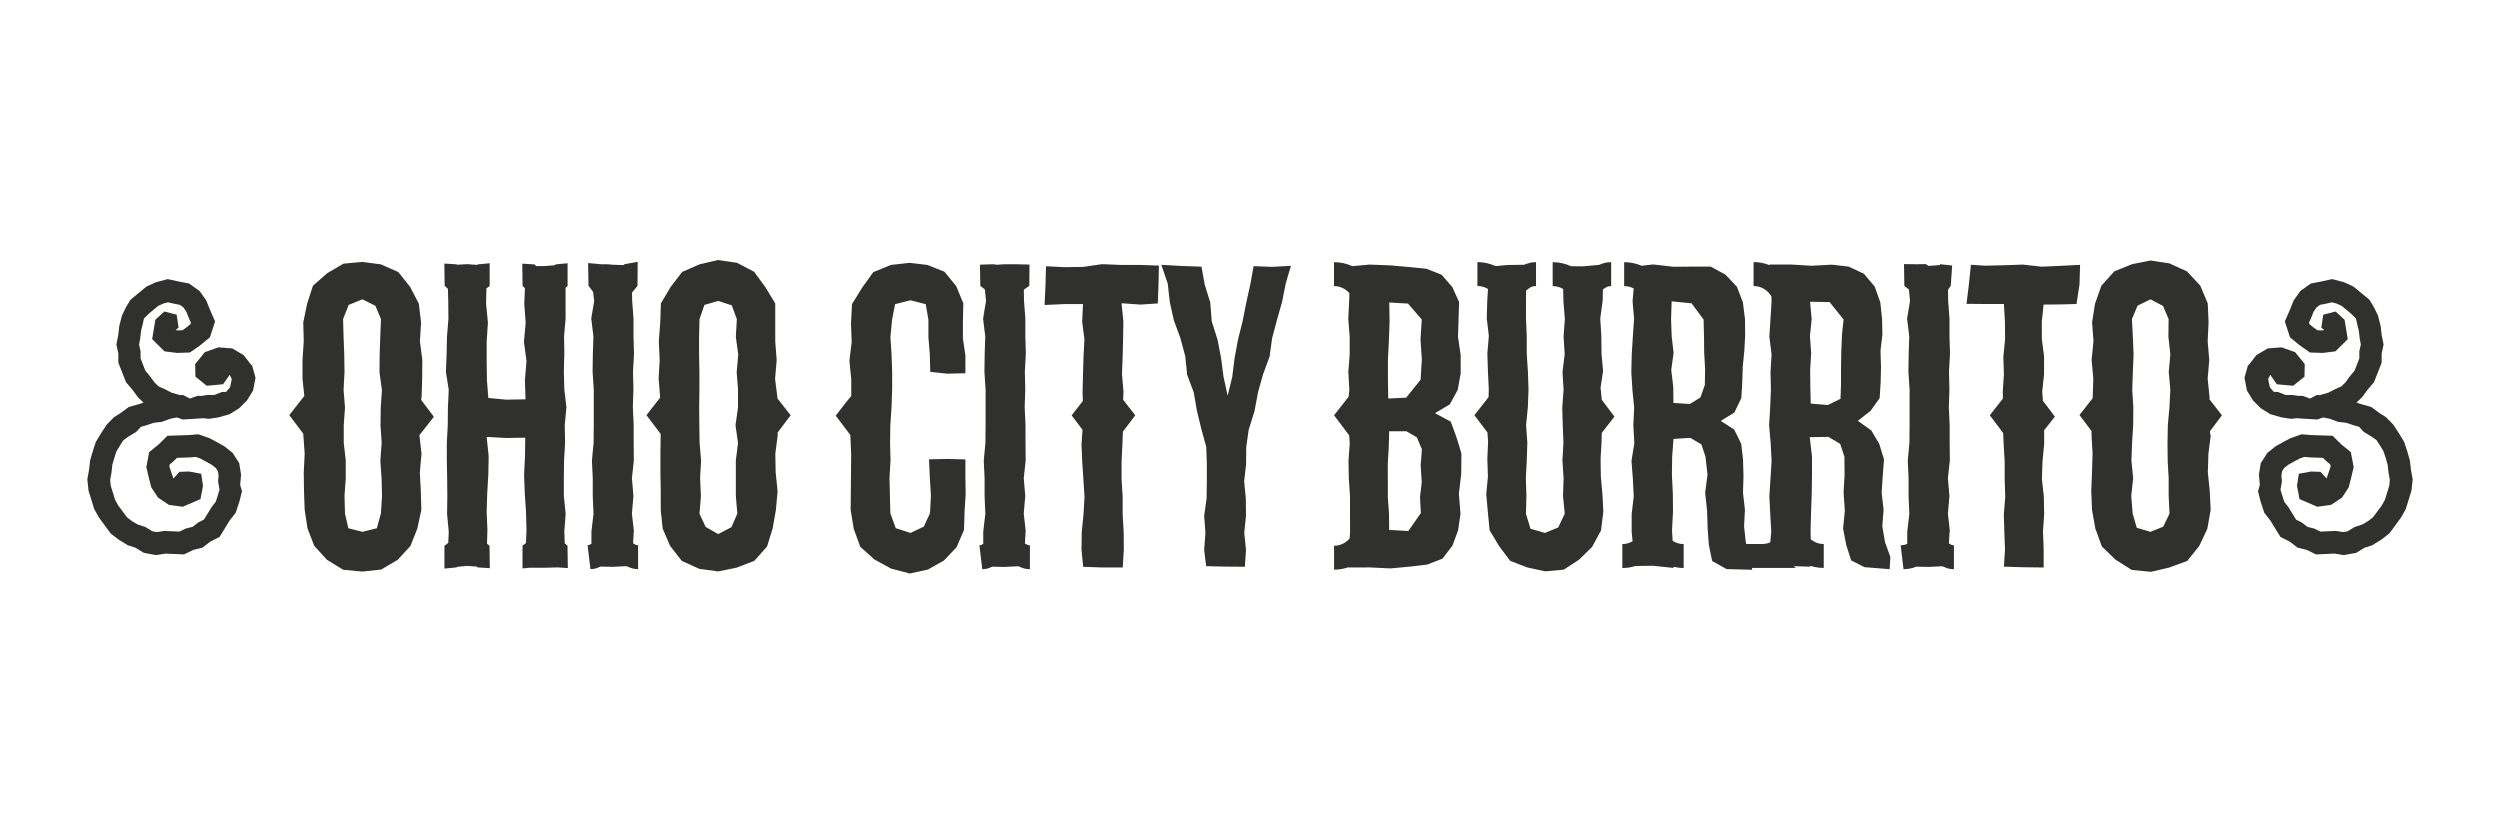 <?xml version="1.0" encoding="UTF-8"?><svg id="Layer_1" xmlns="http://www.w3.org/2000/svg" width="300" height="100" viewBox="0 0 300 100"><defs><style>.cls-1{fill:#30302e;}</style></defs><path class="cls-1" d="m30.17,43.82l-.94-1.21-1.36-.8-1.66-.13-1.63.58-1.16,1.43.03,1.51,1.36,1.09,1.96-.18.79-1.13.25.5-.08.44-.13.57-.47.54h-.36s-.1,0-.14.01l-.92.36h-.82s-.76.11-.76.11c-.14-.01-.34-.02-.47,0l-.87.32-.82-.43-.37.02-.07-.03-.94-.27-.77-.4-.8-.36-.48-.47-.53-.73-.57-.68-.57-1.47v-.86s-.18-.81-.18-.81l.13-.68.11-.98.15-.58.2-.89.64-.62,1.06-.88.61-.28.57-.15.71.16.71.14.41.29.36.51.31.78.25.56-.06.18-.47.39-.49.34-.51.02-.3-.04.35-.31-.23-1.54-1.48-.38-1.08.99-.38,2.33,1.48,1.46,1.52.19,1.53-.05,1.19-.83,1.21-.99.62-1.91-.63-1.44-.42-1.06-.81-1.15-1.26-.9-1.25-.24-1.32-.29-1.42.38-1.13.52-1.91,1.58-.56.92-.47.99-.31,1.21-.13,1.1-.22,1.16.23,1.09v1.08s.92,2.34.92,2.34l.78.92.64.87.68.66-.47.16-1.3.37-1.05.77-.72.45-.88.9-.69,1.06-.62,1.03-.36,1.11-.32,1.11-.12,1.08-.21,1.16.14,1.35.68,2.21.56,1.01,1.4,1.91.94.74,1.14.7.95.31.97.6,1.48.27,1.12-.18,2.22.1,1.11-.54,1.12-.28.91-.71,1.13-.57,1.21-1.97.73-.94.47-1.44.28-1.14-.22-.74.11-1.23-.22-1.39-.79-1.23-1-.8-.93-.52-.83-.44-1.36-.48-1.19.1-2.52.08-1.05,1.04-1.14.92-.34,1.8.31,1.32.29,1.12.8,1.22,1.31.87,1.65.23,2.14-.92.3-1.6-.22-1.44-1.47-.27-1.14.04-.72.8-.49-1.44.05-.26.42-.34.45-.44,1.5-.05.74-.06.53.18.7.37.71.4.48.38.25.39.08.5-.06.71.17,1.01-.29.95-.16.49-.49.63-.93,1.51-.69.35-.67.52-.83.21-.74.36-1.82-.08-.92.14-.53-.1-.8-.5-.97-.32-.67-.4-.59-.46-1.05-1.41-.38-.68-.52-1.69-.07-.7.15-.83.11-.99.24-.83.26-.79.43-.71.4-.62.57-.41.96-.58.58-.62.62-.17.88-.3,1.01-.12.99-.37.77-.15h.07s.65.24.65.24l2.3-.14.13-.02.71.08,1.18-.18,1.33-.38,1.14-.71.94-.94.73-1.19.29-1.54-.43-1.53Z"/><path class="cls-1" d="m269.83,43.82l.94-1.21,1.36-.8,1.66-.13,1.63.58,1.15,1.43-.03,1.51-1.36,1.09-1.96-.18-.79-1.13-.25.5.08.44.13.57.47.54h.36s.1,0,.14.01l.92.36h.82s.76.11.76.11c.14-.01.34-.02.47,0l.87.32.82-.43.37.02.07-.03.94-.27.77-.4.8-.36.48-.47.53-.73.57-.68.57-1.47v-.86s.18-.81.18-.81l-.13-.68-.11-.98-.15-.58-.2-.89-.64-.62-1.06-.88-.61-.28-.57-.15-.71.16-.71.14-.41.29-.36.51-.31.78-.25.56.06.18.47.39.49.34.51.02.3-.04-.35-.31.23-1.54,1.48-.38,1.08.99.38,2.33-1.48,1.46-1.52.19-1.53-.05-1.19-.83-1.21-.99-.62-1.91.63-1.44.42-1.06.81-1.15,1.26-.9,1.25-.24,1.32-.29,1.42.38,1.13.52,1.91,1.58.56.92.47.99.31,1.21.13,1.1.23,1.16-.23,1.09v1.08s-.92,2.34-.92,2.34l-.78.92-.64.87-.68.66.47.16,1.3.37,1.05.77.72.45.88.9.69,1.06.62,1.03.36,1.11.32,1.11.12,1.08.21,1.16-.14,1.35-.68,2.21-.56,1.01-1.4,1.91-.94.74-1.14.7-.95.31-.97.6-1.48.27-1.12-.18-2.22.1-1.11-.54-1.12-.28-.91-.71-1.13-.57-1.21-1.97-.73-.94-.47-1.44-.28-1.14.22-.74-.11-1.23.22-1.39.79-1.23,1-.8.93-.52.83-.44,1.36-.48,1.19.1,2.52.08,1.05,1.04,1.14.92.34,1.8-.31,1.32-.29,1.12-.8,1.22-1.31.87-1.65.23-2.14-.92-.3-1.6.22-1.44,1.47-.27,1.14.04.72.8.49-1.44-.05-.26-.42-.34-.45-.44-1.5-.05-.74-.06-.53.18-.7.37-.71.4-.48.38-.25.39-.08.5.06.71-.17,1.01.29.95.16.49.49.63.93,1.51.69.35.67.52.83.21.74.36,1.82-.08.92.14.53-.1.8-.5.97-.32.67-.4.59-.46,1.05-1.41.38-.68.52-1.69.07-.7-.15-.83-.11-.99-.24-.83-.26-.79-.43-.71-.4-.62-.57-.41-.96-.58-.58-.62-.62-.17-.88-.3-1.01-.12-.99-.37-.77-.15h-.07s-.65.24-.65.24l-2.3-.14-.13-.02-.71.08-1.18-.18-1.33-.38-1.14-.71-.94-.94-.73-1.19-.29-1.54.43-1.53Z"/><path class="cls-1" d="m115.83,55.13l-2.17-.06-2.18.05.1,2.23.13,2.12-.11,2.12-.75,1.61-1.59.75-1.77-.57-.65-1.79-.05-2.12-.05-2.12.12-2.11-.05-2.11.03-2.11.14-2.11.08-2.11v-2.11s-.07-2.11-.07-2.11l-.14-2.11.2-2.11.36-1.86,1.84-.47,1.84.47.32,1.86v2.1s.17,2.1.17,2.1l.05,2.06,2.02.22,2.2-.05v-2.15s-.3-2.01-.3-2.01v-2.01s.05-2.22.05-2.22l-.85-2.06-1.41-1.73-2.05-.82-2.14-.25-2.23.25-2.13.87-1.34,1.87-1.21,1.96-.12,2.31.08,2.24-.27,2.24.22,2.24v1.99c-.34.4-.87,1.08-1.78,2.26l-.08.11,1.75,2.32v.04s.1,2.24.1,2.24l-.02,2.24-.02,2.24-.02,2.24.37,2.26.79,2.16,1.71,1.53,1.98,1.08,2.24.59,2.19-.48,1.91-1.08,1.52-1.6.89-2.06.07-2.24.13-2.03-.03-2.03v-2.13Zm18.66-23.34l-2.26-.09-2.26.33-2.26.03-2.19-.11-.06,2.24-.11,2.41,2.35-.11h2.26s-.1,2.12-.1,2.12l.27,2.11-.11,2.1-.06,2.11-.05,2.1.03,1.09c-.31.39-.72.92-1.26,1.62l-.08.11,1.3,1.72-.12,1.77.09,2.1.14,2.1.13,2.1-.12,2.1-.21,2.1-.03,2.1.2,2.08,2.34.08h2.41s.13-2.17.13-2.17l-.02-2.11-.12-2.11v-2.1l-.13-2.1v-2.1s.1-2.1.1-2.1l.06-1.51,1.48-1.96-.08-.11c-.61-.79-1.05-1.36-1.37-1.76l.04-.97-.18-2.1.08-2.1.05-2.1.04-2.1-.22-2.21,2.28.16,2.07-.14.08-2.21.05-2.33-2.29-.08h-2.27Zm-39.69,17.95c-.7-.91-1.18-1.51-1.51-1.93v-.1s-.28-2.25-.28-2.25l.19-2.25-.17-2.25v-2.25s0-2.3,0-2.3l-1.19-1.96-1.35-1.84-2.04-1.07-2.28-.34-2.22.52-2.09.91-1.38,1.8-1.17,1.97-.08,2.29-.17,2.25.1,2.25-.12,2.25.18,2.25v.02c-.33.41-.82,1.04-1.56,2l-.08.11,1.7,2.25v.12s-.03,2.25-.03,2.25v2.25s.04,2.25.04,2.25v2.25s.23,2.24.23,2.24l.89,2.07,1.41,1.81,2.1.95,2.26.31,2.21-.45,2.13-.82,1.53-1.73.67-2.17.39-2.21.2-2.25-.23-2.25-.04-2.25.29-2.25-.02-.28,1.57-2.08-.08-.11Zm-6.24-2.95v2.12s-.3,2.12-.3,2.12l.3,2.12-.26,2.12v2.12s0,2.12,0,2.12l.18,2.12-.71,1.63-1.59.83-1.51-.87-.73-1.58.17-2.13-.1-2.13.12-2.12-.18-2.12-.03-2.12-.02-2.12.03-2.12v-2.12s-.04-2.12-.04-2.12v-2.12s.05-2.12.05-2.12l.59-1.71,1.66-.48,1.62.53.61,1.66-.12,2.13.29,2.13-.19,2.12.17,2.12Zm-37.97.92l.07-2.25.02-2.25-.29-2.25.14-2.25-.27-2.27-1.05-2.02-1.42-1.78-2.09-.92-2.23-.29-2.25.21-1.95,1.14-1.72,1.51-.7,2.18-.46,2.23.06,2.25-.15,2.25v2.25s.22,2.07.22,2.07c-.33.4-.85,1.07-1.72,2.19l-.08.11,1.68,2.23v.14s.16,2.25.16,2.25l-.11,2.25.03,2.25.08,2.25.34,2.22.81,2.09,1.52,1.67,1.95,1.2,2.29.22,2.28-.25,1.97-1.16,1.53-1.66.83-2.09.48-2.23-.06-2.25-.12-2.25.2-2.25-.25-2.23c.33-.41.84-1.06,1.65-2.1l.08-.11-1.52-2.02.02-.28Zm-4.89,13.93l-.48,1.75-1.72.43-1.7-.43-.4-1.75-.06-2.13.15-2.13v-2.12s-.24-2.12-.24-2.12v-2.12s.15-2.12.15-2.12l-.17-2.12.11-2.12-.03-2.12-.08-2.12-.06-2.12.67-1.71,1.66-.67,1.55.78.67,1.6-.09,2.13-.07,2.13-.02,2.12.29,2.12-.14,2.12-.03,2.12.14,2.12-.16,2.12.15,2.12.05,2.12-.13,2.12Zm180.18,1.52l.15-2.01-.23-2.01.13-2.01.15-2.01-.57-1.86-.96-1.61-1.61-1.15,1.53-1.2,1.09-1.53.12-1.89.04-1.9-.06-1.9.23-1.9-.04-1.9-.21-1.99-.67-1.89-1.3-1.55-1.84-.86-2.01-.23-2.45.13-2.45-.15h-2.56s0,.08,0,.08c-.6-.24-1.25-.37-1.93-.37v2.87c.92,0,1.72.51,2.14,1.26l.02.55-.13,2.13-.14,2.13.27,2.13-.13,2.13.05,2.13-.09,2.13-.13,2.13.19,2.13.11,2.13-.13,2.13-.14,2.13.11,2.12.12,2.13-.12,1.27c-.29.13-.62.2-.96.2h0s-1.91,0-1.91,0l-.07-.21-.2-1.91.1-2.01-.23-2.01.06-2.01-.06-2.01-.21-1.86-.85-1.72-1.61-1.03,1.63-1,.84-1.74.11-1.88.06-1.9.19-1.9.1-1.9-.02-1.9-.25-2-.72-1.88-1.38-1.46-1.77-.96h-2.01s-2.45.02-2.45.02l-2.45-.28-1.38.16c-.64-.28-1.35-.43-2.09-.43v2.87c.41,0,.8.1,1.14.28l-.13,1.52.18,2.13-.15,2.13-.13,2.13-.05,2.13.13,2.13.21,2.13-.1,2.13.12,2.13-.34,2.13.16,2.13.11,2.13-.25,2.12v2.13s.11,1.14.11,1.14c-.36.21-.78.34-1.23.34v2.87c.54,0,1.07-.08,1.56-.24l2.1-.03,2.48.26v-.14c.39.09.8.15,1.22.15v-2.87c-.48,0-.94-.14-1.32-.39l-.08-1.27.12-2.21-.02-2.21-.11-2.21.03-2.21.16-2.12,2.02-.13,1.33.79.49,1.47.24,2.16-.28,2.16.23,2.16.07,2.16.14,1.94.4,1.94,1.73.97,3.07.08-.02-.22h5.27l-.28-.21,2.01.06v-.1c.51.16,1.05.25,1.61.25v-2.87c-.59,0-1.14-.21-1.56-.57l-.02-1.09.06-2.21.08-2.21.03-2.21v-2.21s-.27-2.32-.27-2.32l2.23-.04,1.42.84.51,1.54.02,2.16-.12,2.16.15,2.16-.21,2.16.38,1.96.59,1.85,1.6.81,3.02.24.08-1.46-.64-1.79-.32-1.88Zm-21.31-16.94l-.52,1.48-1.27.78-1.97-.13-.02-1.93-.24-2.03.28-2.03-.23-2.03-.07-2.03.07-2.14,2.39.24,1.44,1.94.05,1.97.02,1.97.11,1.97-.03,1.97Zm16.46-5.91l-.08,1.97-.03,1.97v1.97s-.06,1.64-.06,1.64l-1.52.74-2.05-.17-.05-2.01-.02-2.03.12-2.03-.15-2.03.21-2.03-.19-2.09,2.34.04,1.68,2.09-.21,1.97Zm28.6-8.53l-2.37.12-2.27.1-2.26-.25-2.26.08-2.26.05-1.7-.11-.25,2.41-.28,2.28,2.23.02h2.26l.12,2.12.02,2.11-.21,2.1.07,2.11-.14,2.1.03.79c-.33.41-.81,1.02-1.5,1.92l-.08.11,1.6,2.12.06,1.36.12,2.1v2.1s.07,2.1.07,2.1l-.17,2.1.06,2.1.08,2.1-.13,2.08,2.34.07,2.43.03v-2.19s-.08-2.11-.08-2.11l.14-2.11-.04-2.1-.23-2.1.07-2.1.2-2.1v-1.66c.31-.38.7-.88,1.2-1.53l.08-.11-1.43-1.9-.08-1.11.22-2.1v-2.1s-.27-2.1-.27-2.1v-2.1s.21-2.03.21-2.03l2.1-.02,1.85-.05.36-2.32.07-2.41Zm-15.64,32l-.24-2.13.18-2.13-.18-2.13.23-2.13-.02-2.13v-2.13s-.1-2.13-.1-2.13l.07-2.13-.05-2.13.12-2.13-.06-2.13v-2.12s-.16-2.13-.16-2.13l-.02-1.33.33-.46.17-2.45-1.42-.15-.11.1-1.3.1-.34-.22-1.01.02-1.6-.02.04,2.61.55.44.13,1.37-.35,2.13.26,2.13-.07,2.13-.03,2.13.14,2.13v2.13s0,2.13,0,2.13l-.02,2.13-.2,2.13.1,2.13v2.13s.09,2.12.09,2.12l-.25,2.13v1.47c-.24.11-.51.17-.79.17l.34,2.87c.55,0,1.07-.11,1.54-.3l1.45.03,1.67-.08c.54.22.78.35,1.39.35v-2.87c-.33,0-.31-.08-.6-.22l.08-1.43Zm31.25-11.58l-.05-.45,1.44-1.91-.08-.11c-.64-.83-1.09-1.41-1.42-1.82l.02-.21-.23-2.25.19-2.25-.19-2.25.11-2.25-.1-2.29-.9-2.14-1.59-1.7-2.1-.96-2.26-.35-2.23.44-2.13.86-1.55,1.72-.77,2.16-.35,2.25.17,2.25-.23,2.25.21,2.25-.08,2.25v.1c-.34.41-.81,1.02-1.5,1.91l-.08.11,1.44,1.91v.46s.13,2.25.13,2.25l-.07,2.25-.09,2.25.09,2.25.4,2.24.78,2.15,1.64,1.59,1.95,1.23,2.3.23,2.21-.52,2.15-.79,1.44-1.8.97-2.06.4-2.27-.11-2.25-.23-2.25.07-2.25.29-2.25Zm-5.12,3.07l.12,2.12v2.12s.1,2.12.1,2.12l-.75,1.57-1.53.62-1.65-.49-.49-1.7-.17-2.13.23-2.13-.21-2.12.08-2.12.13-2.12.02-2.12-.13-2.12.07-2.12.09-2.12-.09-2.12-.11-2.12.68-1.61,1.55-.76,1.51.8.66,1.56-.02,2.13.23,2.13-.19,2.12.19,2.12-.11,2.12-.19,2.12-.04,2.12.02,2.12Zm-68.07-8.63l.32-2.11-.19-2.11-.02-2.11-.13-2.11.29-2.11.03-1.36c.38-.25.51-.4.99-.4v-2.87c-.64,0-.92.12-1.49.33l-1.95.17-1.39-.02c-.67-.31-1.41-.48-2.19-.48v2.87c.46,0,.89.13,1.26.35l.03,1.45.17,2.13-.15,2.13.13,2.13-.26,2.12.13,2.13-.16,2.13.06,2.13.08,2.12-.12,2.13.14,2.12-.07,2.12.21,2.12-.79,1.66-1.59.65-1.73-.5-.55-1.8.06-2.13-.07-2.13.11-2.13.07-2.13-.15-2.13.21-2.12.08-2.13-.07-2.13-.14-2.13v-2.12s-.09-2.13-.09-2.13v-2.12s.01-1.25.01-1.25c.42-.33.61-.54,1.19-.54v-2.87c-.62,0-.88.11-1.44.31l-1.99.03-1.42.13c-.67-.3-1.4-.48-2.18-.48v2.87c.47,0,.9.13,1.27.36l-.09,1.41-.06,2.11.25,2.11-.18,2.11.07,2.11.1,2.11-.02,1.01c-.33.41-.84,1.06-1.62,2.07l-.08.11,1.56,2.06.08,1.08-.09,2.11.07,2.11-.2,2.11.19,2.11.21,2.22,1.14,1.9,1.33,1.77,2.07.8,2.15.46,2.21-.2,1.85-1.21,1.56-1.53,1.06-1.97.28-2.24-.11-2.12-.19-2.12-.03-2.11.12-2.11.02-1c.33-.41.79-1,1.44-1.85l.08-.11-1.52-2.02-.13-1.35Zm-41.62-14.69l-.39,2.17-.49,2.21-.44,2.22-.55,2.2-.41,2.22-.28,2.25-.55,2.27-.5-2.28-.29-2.25-.43-2.22-.69-2.17-.18-2.27-.67-2.17-.38-2.13-2.3-.08-2.52-.14.77,2.26.25,2.24.49,2.18.78,2.12.58,2.16.23,2.24.79,2.11.38,2.21.53,2.17.59,2.17.07,2.07v2.06s-.03,2.06-.03,2.06l-.29,2.06.15,2.06-.15,2.05.24,1.94,2.29.05,2.35.02.14-2.02-.21-2.06.21-2.06-.02-2.05-.2-2.06.23-2.05.02-2.04.29-2.1.71-2.26v-.02s.41-2.22.41-2.22l.61-2.16.78-2.12.31-2.24.58-2.17.61-2.16.44-2.21.62-2.11-2.26.12-2.24-.08Zm23.65,18.64l-1.88-1.01,1.78-1.06.95-1.74.35-1.98v-2.19s-.32-2.19-.32-2.19l.07-2.19.06-1.99-.82-1.81-1.29-1.47-1.81-.71-1.91-.19-2.46-.22-2.46-.09-2.06.19c-.67-.31-1.41-.48-2.2-.48v2.87c.74,0,1.4.33,1.85.85l-.03.95-.11,2.13.17,2.13v2.13s-.16,2.13-.16,2.13l.12,2.13-.08.82c-.33.41-.85,1.07-1.67,2.13l-.08.11,1.81,2.4.07.92-.15,2.13.04,2.13.14,2.13v2.12s.01,2.13.01,2.13l-.05.81c-.45.53-1.12.88-1.87.88v2.87c.61,0,1.2-.11,1.75-.3v.04s2.53-.01,2.53-.01l2.48.12,2.48-.23,1.93-.23,1.84-.71,1.2-1.57.67-1.83.29-1.95-.19-2.43.28-2.43.02-2.42-.59-1.93-.69-1.89Zm-7.41-9.74l.08-2.29-.04-2.26,2.25.13,1.65,1.91-.15,2.41.16,2.41-.15,2.41-1.73,2.15-2.15.1-.04-2.37v-2.29s.12-2.29.12-2.29Zm3.95,16.9l-.22,1.91.1,1.91-1.5,2.15-2.3-.13-.02-1.95-.14-1.99v-1.99s-.01-1.99-.01-1.99l.12-1.99.05-1.93h2.07s1.25.73,1.25.73l.61,1.44-.15,1.91.12,1.92Zm-47.53,6.02l-.24-2.13.18-2.13-.18-2.13.23-2.13-.02-2.13v-2.13s-.1-2.13-.1-2.13l.07-2.13-.05-2.13.12-2.13-.06-2.13v-2.12s-.16-2.13-.16-2.13l-.02-1.33.66-.46.02-2.55-1.6-.04h-1.41s-.89.06-.89.06l-.45-.06-1.6.05.05,2.54.55.44.13,1.37-.35,2.13.26,2.13-.07,2.13-.03,2.13.14,2.13v2.13s0,2.13,0,2.13l-.02,2.13-.2,2.13.1,2.13v2.13s.09,2.12.09,2.12l-.25,2.13v1.47c-.24.11-.18.17-.46.17l.34,2.87c.55,0,.74-.11,1.21-.3l1.45.03,1.67-.08c.54.22.78.35,1.39.35v-2.87c-.33,0-.31-.08-.6-.22l.08-1.43Zm-47.02,0l-.24-2.13.18-2.13-.18-2.13.23-2.13-.02-2.13v-2.13s-.1-2.13-.1-2.13l.07-2.13-.05-2.13.12-2.13-.06-2.13v-2.12s-.16-2.13-.16-2.13l-.02-.97.66-.82.02-2.88-1.6.29-.11.1-1.21-.04-.73-.06h-.7s-1.6-.14-1.6-.14l.05,2.72.55.74.13,1.07-.35,2.13.26,2.13-.07,2.13-.03,2.13.14,2.13v2.13s0,2.13,0,2.13l-.02,2.13-.2,2.13.1,2.13v2.13s.09,2.12.09,2.12l-.25,2.13v1.47c-.24.11-.18.17-.46.17l.34,2.87c.55,0,.74-.11,1.21-.3l1.45.03,1.67-.08c.54.22.78.35,1.39.35v-2.87c-.33,0-.31-.08-.6-.22l.08-1.43Zm-7.96-29.45v-2.73s-1.45.14-1.45.14l-.1.1-1.19.1h-1.03s-.2-.2-.2-.2l-1.47-.09.04,2.68.28.25-.08,1.88.17,2.29-.21,2.29.31,2.29-.19,2.28.07,2.32-2.31.04-2.15-.2-.17-2.16-.03-2.29v-2.29s.15-2.29.15-2.29l-.22-2.29.04-1.82.39-.3v-2.73s-1.45.14-1.45.14l-.06.06-1.17-.09-1.24.07-.05-.05-1.47-.09.04,2.68.39.35.04,1.47.02,2.13-.17,2.13-.05,2.13-.08,2.13.34,2.13-.1,2.13-.02,2.13-.11,2.13v2.13s.04,2.13.04,2.13l.02,2.13-.03,2.12.2,2.13-.06,1.34-.46.35v2.73s1.45-.14,1.45-.14l.07-.07,1.23-.11,1.12.08.11.1,1.47.09-.04-2.68-.3-.26.05-1.63-.09-2.22.07-2.22.13-2.22.04-2.22-.24-2.3,2.36.13,2.27-.04-.03,2.21-.11,2.22.08,2.22.15,2.22.06,2.22-.06,1.55-.42.32v2.73s.83-.08.83-.08h1.91s1.5-.04,1.5-.04l1.2.08-.04-2.68-.33-.29-.05-1.42.16-2.13-.22-2.13v-2.13s.03-2.13.03-2.13l.12-2.13-.04-2.13.2-2.13-.25-2.13-.06-2.13.06-2.13-.03-2.13.18-2.12v-2.13s0-1.59,0-1.59l.26-.2Z"/></svg>